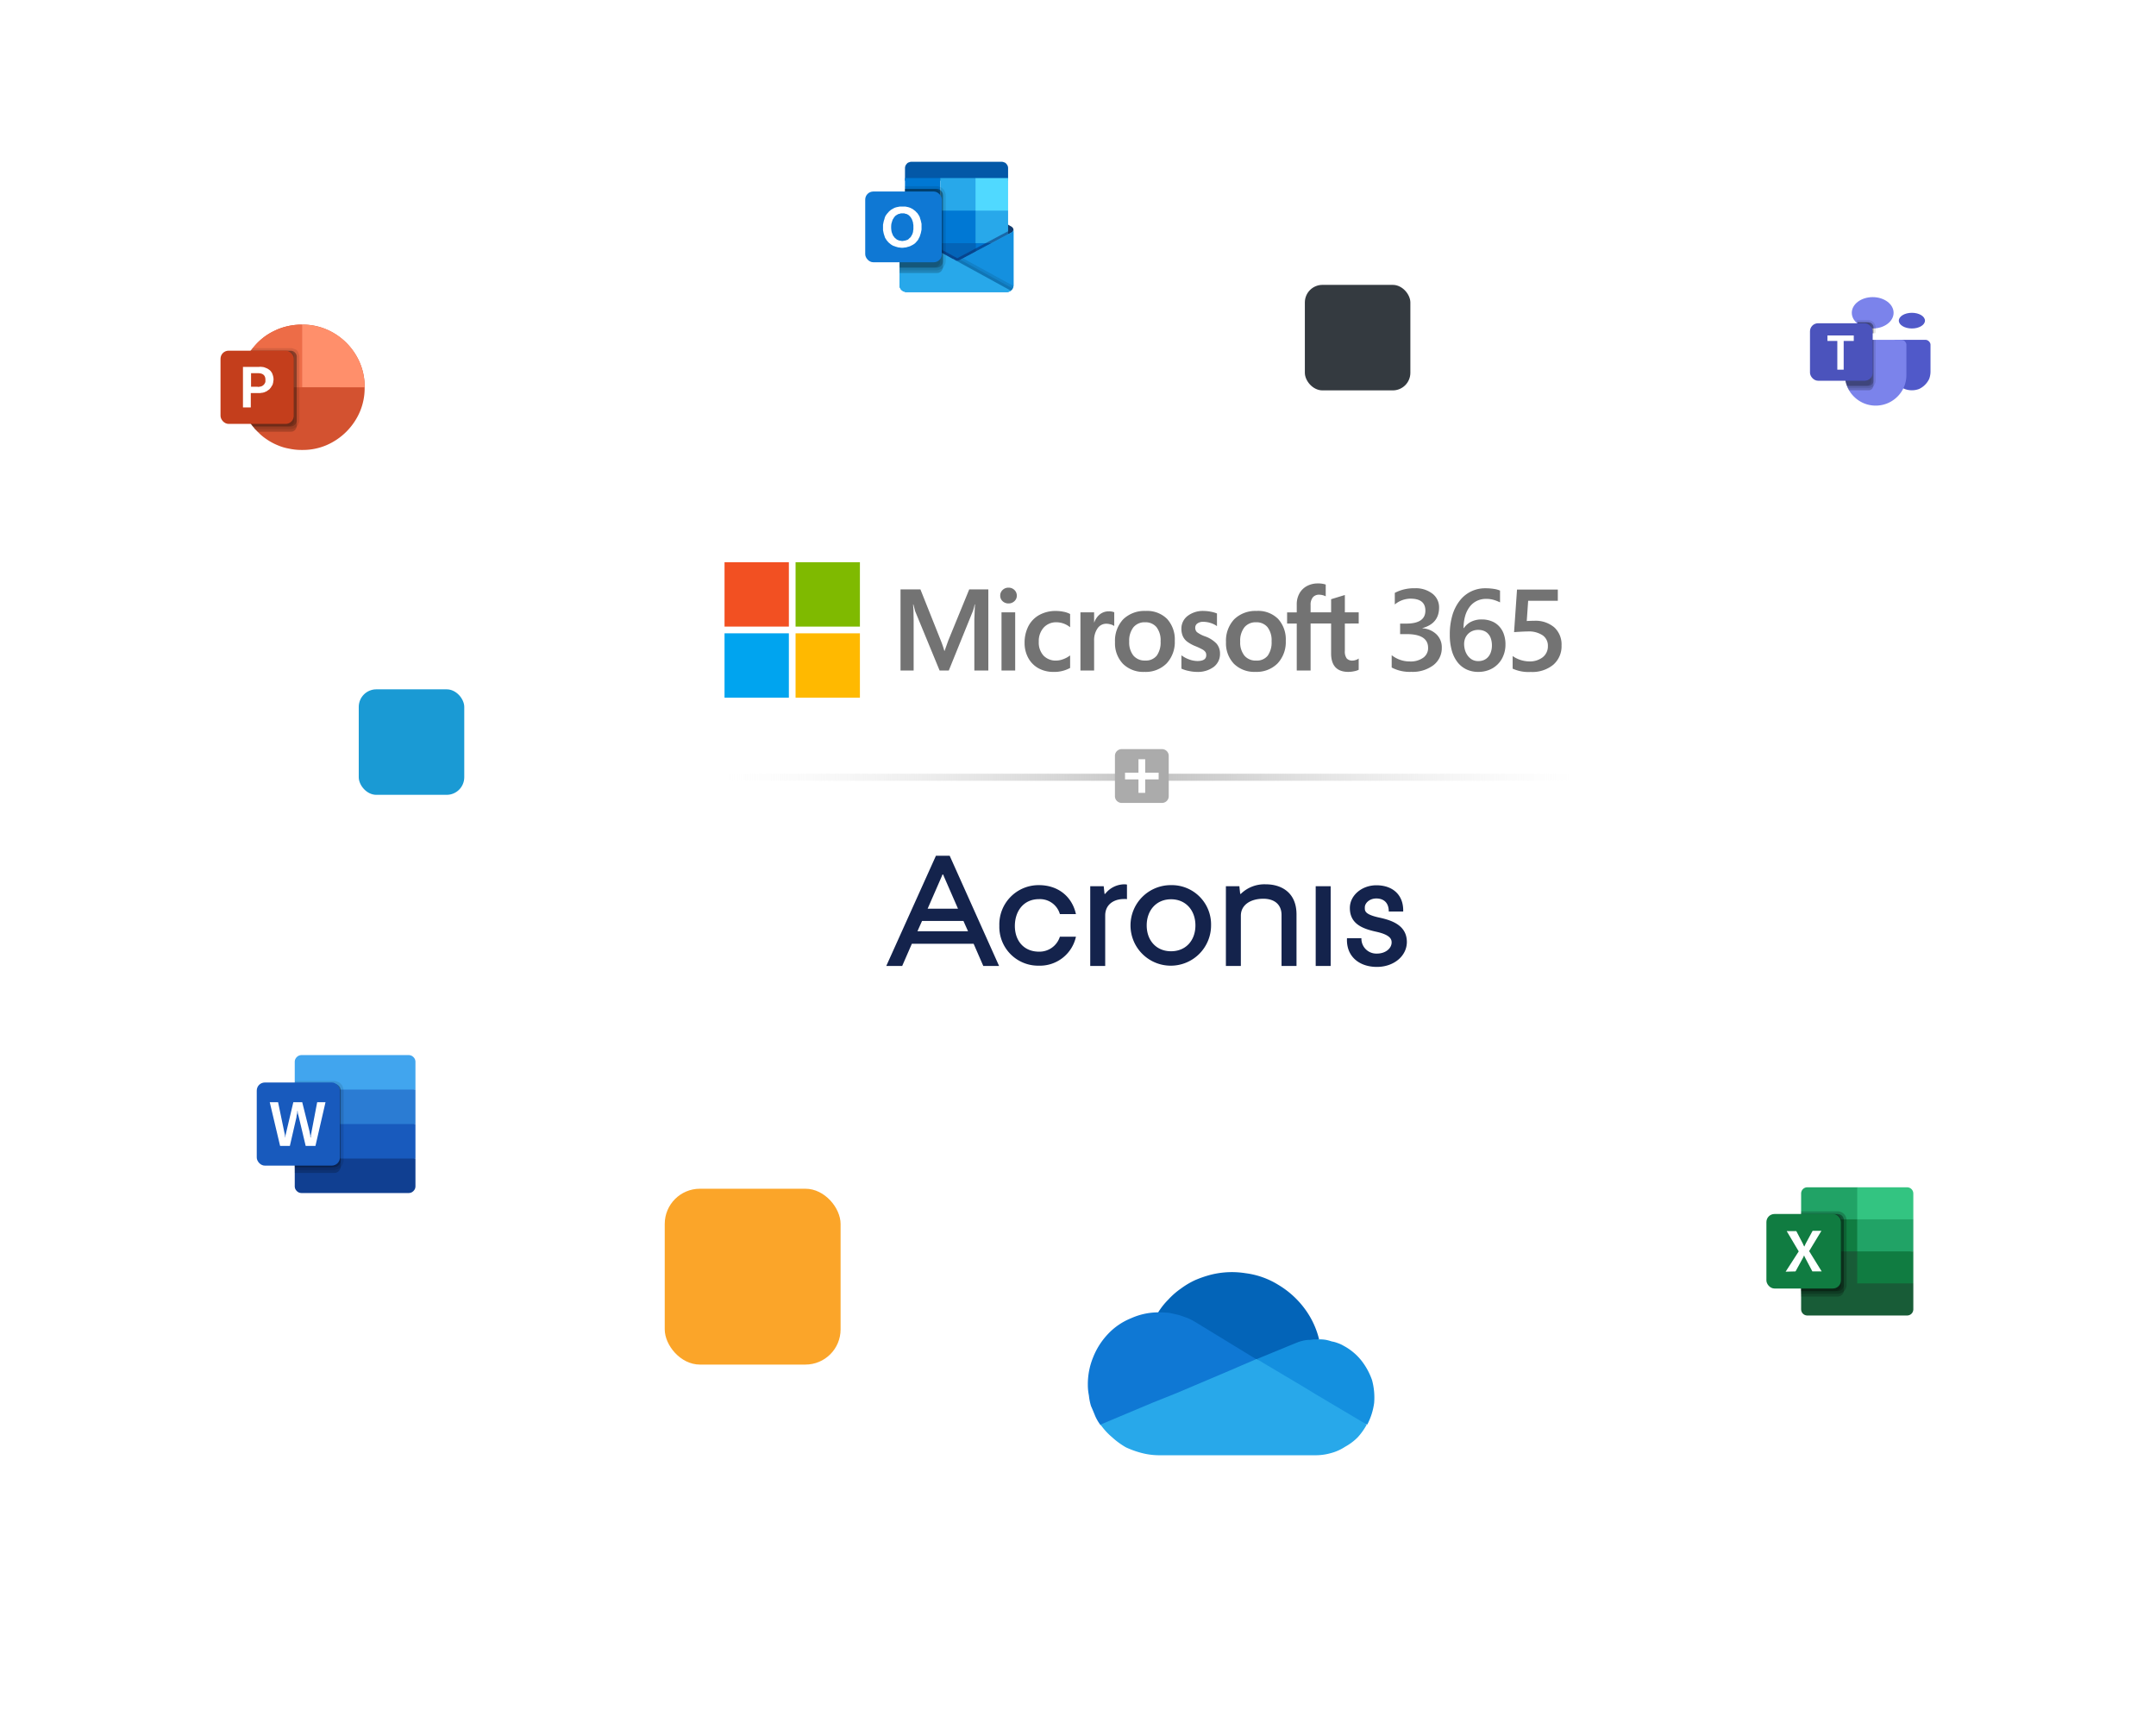 <svg xmlns="http://www.w3.org/2000/svg" width="613" height="490" xmlns:v="https://vecta.io/nano"><style><![CDATA[.B{fill:#fff}.C{opacity:.2}.D{opacity:.1}.E{flood-opacity:.11}.F{fill:#0364b8}.G{fill:#0078d4}.H{fill:#28a8ea}.I{fill:#107c41}.J{fill-rule:evenodd}]]></style><defs><filter id="A" x="134.766" y="94" width="380.471" height="254.238" filterUnits="userSpaceOnUse"><feOffset/><feGaussianBlur stdDeviation="15" result="A"/><feFlood class="E"/><feComposite operator="in" in2="A"/><feComposite in="SourceGraphic"/></filter><filter id="B" x="202" y="0" width="130" height="130" filterUnits="userSpaceOnUse"><feOffset/><feGaussianBlur stdDeviation="10" result="A"/><feFlood class="E"/><feComposite operator="in" in2="A"/><feComposite in="SourceGraphic"/></filter><filter id="C" x="487" y="186" width="102" height="102" filterUnits="userSpaceOnUse"><feOffset/><feGaussianBlur stdDeviation="10" result="A"/><feFlood class="E"/><feComposite operator="in" in2="A"/><feComposite in="SourceGraphic"/></filter><filter id="D" x="248" y="286" width="204" height="204" filterUnits="userSpaceOnUse"><feOffset/><feGaussianBlur stdDeviation="15" result="A"/><feFlood class="E"/><feComposite operator="in" in2="A"/><feComposite in="SourceGraphic"/></filter><filter id="E" x="451" y="19" width="162" height="162" filterUnits="userSpaceOnUse"><feOffset/><feGaussianBlur stdDeviation="15" result="A"/><feFlood class="E"/><feComposite operator="in" in2="A"/><feComposite in="SourceGraphic"/></filter><filter id="F" x="5" y="229" width="182" height="182" filterUnits="userSpaceOnUse"><feOffset/><feGaussianBlur stdDeviation="15" result="A"/><feFlood class="E"/><feComposite operator="in" in2="A"/><feComposite in="SourceGraphic"/></filter><filter id="G" x="442" y="275" width="162" height="162" filterUnits="userSpaceOnUse"><feOffset/><feGaussianBlur stdDeviation="15" result="A"/><feFlood class="E"/><feComposite operator="in" in2="A"/><feComposite in="SourceGraphic"/></filter><filter id="H" x="0" y="27" width="166" height="166" filterUnits="userSpaceOnUse"><feOffset/><feGaussianBlur stdDeviation="15" result="A"/><feFlood class="E"/><feComposite operator="in" in2="A"/><feComposite in="SourceGraphic"/></filter><linearGradient id="I" x1=".5" x2=".5" y2="1"><stop offset="0" stop-color="#35b8f1"/><stop offset="1" stop-color="#28a8ea"/></linearGradient><linearGradient id="J" x1=".005" y1=".5" x2="1" y2=".5"><stop offset="0" stop-color="#efefef" stop-opacity=".012"/><stop offset=".498" stop-color="#c1c1c1"/><stop offset="1" stop-color="#ebebeb" stop-opacity="0"/></linearGradient></defs><g transform="translate(-.005)" filter="url(#A)" class="B"><path d="M192.894 139h264.223a13.124 13.124 0 0 1 13.124 13.124v137.99a13.124 13.124 0 0 1-13.124 13.124H192.894a13.124 13.124 0 0 1-13.124-13.124v-137.99A13.124 13.124 0 0 1 192.894 139Z"/></g><path fill="#f25022" d="M206 159.871h18.294v18.294H206z"/><path fill="#7fba00" d="M226.199 159.871h18.294v18.294h-18.294z"/><path fill="#00a4ef" d="M206 180.077h18.294v18.294H206z"/><path fill="#ffb900" d="M226.199 180.077h18.294v18.294h-18.294z"/><path d="M269.644 182.054l-1.081 3.025h-.061a28.935 28.935 0 0 0-1.024-2.991l-5.784-14.51h-5.655v23.068h3.73v-14.178l-.056-3.144-.106-1.478h.082l.525 1.975 6.936 16.828h2.612l6.885-16.981a15.026 15.026 0 0 0 .474-1.822h.082l-.175 4.144v14.656h3.979v-23.069h-5.431zm15.108-7.941h3.889v16.532h-3.889zm1.984-7.025a2.347 2.347 0 0 0-1.657.649 2.144 2.144 0 0 0-.694 1.622 2.087 2.087 0 0 0 .686 1.59 2.369 2.369 0 0 0 1.662.633 2.4 2.4 0 0 0 1.672-.633 2.076 2.076 0 0 0 .7-1.591 2.187 2.187 0 0 0-.676-1.6 2.319 2.319 0 0 0-1.69-.668m15.669 6.858a10.771 10.771 0 0 0-2.173-.233 9.591 9.591 0 0 0-4.729 1.137 7.646 7.646 0 0 0-3.118 3.207 10.2 10.2 0 0 0-1.072 4.751 8.774 8.774 0 0 0 1.04 4.259 7.317 7.317 0 0 0 2.91 2.943 8.674 8.674 0 0 0 4.252 1.033 9.3 9.3 0 0 0 4.69-1.1l.052-.03v-3.56l-.164.119a7.3 7.3 0 0 1-1.9.99 5.754 5.754 0 0 1-1.864.361 4.788 4.788 0 0 1-3.641-1.419 5.512 5.512 0 0 1-1.343-3.93 5.722 5.722 0 0 1 1.4-4.036 4.763 4.763 0 0 1 3.647-1.507 6.243 6.243 0 0 1 3.7 1.288l.164.118v-3.752l-.053-.03a6.446 6.446 0 0 0-1.8-.612m12.816-.119a3.985 3.985 0 0 0-2.6.933 5.264 5.264 0 0 0-1.5 2.217h-.041v-2.863h-3.889v16.536h3.889v-8.461a5.9 5.9 0 0 1 .969-3.511 2.975 2.975 0 0 1 2.515-1.329 4.585 4.585 0 0 1 1.17.175 2.963 2.963 0 0 1 .906.367l.164.118v-3.92l-.063-.026a4.024 4.024 0 0 0-1.522-.236m10.564-.11a8.632 8.632 0 0 0-6.435 2.375 8.9 8.9 0 0 0-2.326 6.481 8.433 8.433 0 0 0 2.269 6.187 8.238 8.238 0 0 0 6.092 2.286 8.4 8.4 0 0 0 6.308-2.41 8.881 8.881 0 0 0 2.325-6.417 8.661 8.661 0 0 0-2.181-6.234 8.034 8.034 0 0 0-6.053-2.275m3.092 12.726a3.943 3.943 0 0 1-3.268 1.381 4.174 4.174 0 0 1-3.349-1.407 5.977 5.977 0 0 1-1.2-3.976 6.211 6.211 0 0 1 1.2-4.079 4.112 4.112 0 0 1 3.318-1.419 4.047 4.047 0 0 1 3.23 1.367 6.087 6.087 0 0 1 1.178 4.046 6.492 6.492 0 0 1-1.109 4.1m13.767-5.504a8.467 8.467 0 0 1-2.334-1.214 1.7 1.7 0 0 1-.472-1.274 1.417 1.417 0 0 1 .6-1.178 2.681 2.681 0 0 1 1.675-.473 6.852 6.852 0 0 1 2 .306 6.419 6.419 0 0 1 1.742.808l.161.109v-3.595l-.063-.026a8.584 8.584 0 0 0-1.767-.493 10.854 10.854 0 0 0-1.941-.2 7.118 7.118 0 0 0-4.567 1.409 4.5 4.5 0 0 0-1.776 3.668 5.121 5.121 0 0 0 .383 2.049 4.1 4.1 0 0 0 1.177 1.538 10.255 10.255 0 0 0 2.392 1.339 17.737 17.737 0 0 1 1.99.927 2.754 2.754 0 0 1 .875.719 1.612 1.612 0 0 1 .245.937c0 1.112-.832 1.651-2.543 1.651a6.984 6.984 0 0 1-2.152-.394 8.1 8.1 0 0 1-2.2-1.117l-.164-.117v3.791l.059.028a9.789 9.789 0 0 0 2.088.645 11.192 11.192 0 0 0 2.228.257 7.558 7.558 0 0 0 4.812-1.417 4.585 4.585 0 0 0 1.786-3.754 4.313 4.313 0 0 0-.962-2.841 8.26 8.26 0 0 0-3.277-2.087m14.704-7.23a8.632 8.632 0 0 0-6.435 2.375 8.9 8.9 0 0 0-2.326 6.477 8.43 8.43 0 0 0 2.27 6.187 8.238 8.238 0 0 0 6.092 2.281 8.4 8.4 0 0 0 6.307-2.407 8.88 8.88 0 0 0 2.326-6.417 8.662 8.662 0 0 0-2.181-6.234 8.034 8.034 0 0 0-6.054-2.275m3.092 12.742a3.944 3.944 0 0 1-3.268 1.381 4.175 4.175 0 0 1-3.349-1.407 5.978 5.978 0 0 1-1.2-3.976 6.212 6.212 0 0 1 1.2-4.079 4.106 4.106 0 0 1 3.317-1.428 4.047 4.047 0 0 1 3.23 1.367 6.088 6.088 0 0 1 1.179 4.046 6.5 6.5 0 0 1-1.109 4.1m25.878-9.163v-3.172h-3.937v-4.931l-.133.04-3.7 1.132-.073.023v3.736h-5.834v-2.08a3.3 3.3 0 0 1 .645-2.2 2.267 2.267 0 0 1 1.8-.738 4.2 4.2 0 0 1 1.712.39l.144.065v-3.34l-.068-.024a6.659 6.659 0 0 0-2.187-.293 6.419 6.419 0 0 0-3.1.745 5.3 5.3 0 0 0-2.13 2.105 6.266 6.266 0 0 0-.754 3.088v2.29h-2.742v3.172h2.743v13.353h3.937v-13.361h5.831v8.486c0 3.5 1.649 5.269 4.9 5.269a8 8 0 0 0 1.672-.185 4.612 4.612 0 0 0 1.217-.386l.052-.03v-3.2l-.16.107a2.711 2.711 0 0 1-.787.35 3.011 3.011 0 0 1-.777.132 2.11 2.11 0 0 1-1.676-.612 3.288 3.288 0 0 1-.534-2.125v-7.8zm9.378 12.511v-3.5a8.267 8.267 0 0 0 5.193 1.78 6.125 6.125 0 0 0 3.746-1.043 3.325 3.325 0 0 0 1.413-2.823q0-3.913-6.13-3.913h-1.824v-2.987h1.742q5.439 0 5.439-3.689 0-3.4-4.24-3.4a7.053 7.053 0 0 0-4.453 1.652v-3.3a11.621 11.621 0 0 1 5.67-1.312 7.719 7.719 0 0 1 5.029 1.54 4.863 4.863 0 0 1 1.89 3.946q0 4.539-4.733 5.838v.064a6.25 6.25 0 0 1 4.025 1.75 5.093 5.093 0 0 1 1.478 3.738 6.1 6.1 0 0 1-2.383 5 9.8 9.8 0 0 1-6.278 1.892 10.926 10.926 0 0 1-5.587-1.235zm32.349-6.547a8.17 8.17 0 0 1-.591 3.16 7.127 7.127 0 0 1-4.075 4.075 8.249 8.249 0 0 1-3.073.562 7.874 7.874 0 0 1-3.27-.674 7.059 7.059 0 0 1-2.563-2.005 9.648 9.648 0 0 1-1.662-3.3 16.194 16.194 0 0 1-.591-4.6 18.967 18.967 0 0 1 .772-5.662 12.445 12.445 0 0 1 2.153-4.138 9.046 9.046 0 0 1 7.181-3.4 15.11 15.11 0 0 1 2.416.175 6.848 6.848 0 0 1 1.759.481v3.353a11.488 11.488 0 0 0-1.791-.706 7.549 7.549 0 0 0-2.187-.289 5.94 5.94 0 0 0-2.547.545 5.659 5.659 0 0 0-2.022 1.6 7.92 7.92 0 0 0-1.331 2.6 12.4 12.4 0 0 0-.493 3.561h.1a5.3 5.3 0 0 1 2.038-1.8 6.65 6.65 0 0 1 3.04-.658 7.368 7.368 0 0 1 2.777.5 5.63 5.63 0 0 1 2.12 1.411 6.143 6.143 0 0 1 1.364 2.246 8.672 8.672 0 0 1 .48 2.969zm-3.85.3a6.264 6.264 0 0 0-.247-1.813 3.623 3.623 0 0 0-.723-1.4 3.12 3.12 0 0 0-1.216-.914 4.187 4.187 0 0 0-1.709-.321 4.077 4.077 0 0 0-1.742.35 3.777 3.777 0 0 0-1.248.9 3.855 3.855 0 0 0-.773 1.283 4.529 4.529 0 0 0-.247 1.476 6.563 6.563 0 0 0 .23 1.684 5.26 5.26 0 0 0 .739 1.556 4.17 4.17 0 0 0 1.249 1.171 3.566 3.566 0 0 0 1.824.449 3.889 3.889 0 0 0 1.662-.337 3.3 3.3 0 0 0 1.2-.93 3.99 3.99 0 0 0 .739-1.4 5.727 5.727 0 0 0 .261-1.761zm5.889 6.564v-3.576a8.476 8.476 0 0 0 4.7 1.524 5.941 5.941 0 0 0 3.862-1.187 3.925 3.925 0 0 0 1.463-3.192 3.557 3.557 0 0 0-1.5-3.047 7.087 7.087 0 0 0-4.255-1.09q-.954 0-3.862.192l.838-12.094h11.6v3.176h-8.431l-.4 5.758q1.137-.064 2.054-.064a8.23 8.23 0 0 1 5.785 1.877 6.6 6.6 0 0 1 2.054 5.132 6.951 6.951 0 0 1-2.35 5.486 9.4 9.4 0 0 1-6.425 2.053 10.872 10.872 0 0 1-5.144-.947z" fill="#737373"/><g transform="translate(-1030 -148)"><g transform="translate(1030 148)" filter="url(#B)" class="B"><rect width="70" height="70" rx="15" transform="translate(232 30)"/></g><path d="M1318.09 213.52c.006.084-.021.167-.077.231a.9.9 0 0 1-.154.231l-.154.154-14.503 8.484h-.077c.003.021-.004.043-.019.058s-.037.022-.058.019l-.463.154c-.3.103-.626.103-.926 0a2.99 2.99 0 0 1-.386-.154h-.077l-.077-.077h-.077l-14.425-8.486c-.153-.102-.284-.233-.386-.386a.86.86 0 0 1-.077-.386c-.009-.158.018-.316.077-.463.102-.153.233-.284.386-.386l14.425-8.486h.077v-.077h.154c.102-.102.242-.158.386-.154.3-.103.626-.103.926 0a.83.83 0 0 1 .463.154h.077c-.003.021.004.043.019.058s.037.022.058.019l14.5 8.486.154.154.154.154.154.463c.009.085-.018.171-.074.236z" fill="#123b6d"/><path d="M1287.774 207.731h9.565v8.794h-9.565z" class="F"/><path d="M1287.311 199.4v-3.626a1.9 1.9 0 0 1 .154-.694 2.06 2.06 0 0 1 .386-.54c.149-.203.37-.341.617-.386a1.53 1.53 0 0 1 .694-.154h25.611a1.53 1.53 0 0 1 .694.154c.247.045.468.183.617.386a2.06 2.06 0 0 1 .386.54 1.9 1.9 0 0 1 .154.694v3.626z" fill="#0358a7"/><path d="M1287.311 198.628h10.028v9.257h-10.028z" class="G"/><path d="M1297.34 198.628h10.028l9.257 9.257v9.257h-9.257l-10.028-9.257z" class="H"/><path d="M1307.368 198.628h9.257v9.257h-9.257z" fill="#50d9ff"/><path d="M1297.34 207.885h10.028v9.257h-10.028z" class="G"/><path d="M1297.34 217.142h10.028v9.257h-10.028z" class="F"/><path d="M1287.774 216.525h9.565v8.023h-9.565z" fill="#14447d"/><path d="M1307.368 217.142h9.257v8.486h-9.257z" class="G"/><path d="M1317.937 213.902c.045-.039.073-.094.077-.154a.9.9 0 0 1 .154-.231v15.582c0 .157-.026.314-.077.463.004.144-.052.284-.154.386a.97.97 0 0 1-.231.386l-.309.309-.309.154a.9.9 0 0 1-.231.154c-.108.001-.213.027-.309.077h-28.773c-.264-.001-.526-.054-.771-.154-.237-.07-.45-.204-.617-.386a1.4 1.4 0 0 1-.463-.617c-.101-.245-.153-.507-.155-.772v-15.814l.463.231 14.657 8.1h.08l.077.077h.077l.771.463h.309c.084.006.167-.021.231-.077h.235a.9.9 0 0 1 .231-.154h.069l.077-.077 14.657-7.791v-.072a.59.59 0 0 0 .231-.077z" fill="url(#I)"/><path d="M1317.937 213.902c.045-.039.073-.094.077-.154a.9.9 0 0 1 .154-.231v15.582c-.001.264-.054.526-.154.771a1.4 1.4 0 0 1-.463.617c-.167.182-.38.316-.617.386-.245.1-.507.153-.771.154h-28.388c-.264-.001-.526-.054-.771-.154-.237-.07-.45-.204-.617-.386a1.4 1.4 0 0 1-.463-.617c-.101-.245-.153-.506-.155-.771v-15.583a.9.9 0 0 1 .154.231c.004.06.032.115.077.154a.59.59 0 0 0 .231.077v.077l14.658 7.793.077.077h.077a.83.83 0 0 0 .463.154c.3.103.626.103.926 0a.83.83 0 0 0 .463-.154h.074l.077-.077 14.657-7.791v-.077a.59.59 0 0 0 .234-.078z" fill="#1490df"/><path d="M1287.003 230.873a4.05 4.05 0 0 1-.617-.386c-.186-.18-.343-.388-.463-.617-.1-.245-.153-.507-.154-.771v-15.814l.463.231 14.657 8.1h.08l.077.077h.077l16.277 8.948-.309.154a.9.9 0 0 1-.231.154c-.108.001-.213.027-.309.077h-28.776c-.264-.001-.526-.054-.771-.154z" class="H"/><path d="M1316.625 213.748v.849l-13.577 7.251c-.039.045-.094.073-.154.077a.9.9 0 0 0-.231.154h-.232c-.064.056-.147.083-.231.077h-.309l-.771-.463a.59.59 0 0 0-.231-.077l-13.578-7.482v-.849l13.963 7.637c.039.045.094.073.154.077l.694.386h.077c.06-.004.115-.032.154-.077h.077c.021.003.043-.004.058-.019s.022-.037.019-.058c.077 0 11.185-5.94 14.117-7.483z" fill="#0a2767" opacity=".5"/><path d="M1298.112 203.488v20.674c-.045.192-.124.375-.231.54a2.06 2.06 0 0 1-.386.54c-.173.114-.354.217-.54.309-.202.051-.409.077-.617.077h-10.569v-12.343l.386.231v-.462c.056-.064.083-.147.077-.231l.154-.154a.9.9 0 0 1 .231-.154l1.152-.694v-3.936h-.463v-6.171h9.025a1.9 1.9 0 0 1 .694.154 2.02 2.02 0 0 1 .926.926 1.9 1.9 0 0 1 .154.694z" class="C"/><path d="M1298.883 203.489v18.822c-.003.323-.082.64-.231.926a2.32 2.32 0 0 1-1.389 1.389c-.286.149-.603.228-.926.231h-10.568v-11.571l.386.231v-.46c.056-.064.083-.147.077-.231l.154-.154a.9.9 0 0 1 .231-.154l1.152-.694v-3.938h-.463v-6.943h9.025c.323.003.64.082.926.231a1.62 1.62 0 0 1 .849.54 1.62 1.62 0 0 1 .54.849c.149.286.228.603.232.926z" class="D"/><path d="M1298.112 203.488v18.826a1.9 1.9 0 0 1-.154.694 2.02 2.02 0 0 1-.926.926 1.9 1.9 0 0 1-.694.154h-10.569v-10.8l.386.231v-.465c.056-.064.083-.147.077-.231l.154-.154a.9.9 0 0 1 .231-.154l1.152-.694v-3.936h-.463v-6.171h9.025a1.9 1.9 0 0 1 .694.154 2.02 2.02 0 0 1 .926.926 1.9 1.9 0 0 1 .154.694z" class="C"/><path d="M1297.34 203.488v18.826a1.9 1.9 0 0 1-.154.694 2.02 2.02 0 0 1-.926.926 1.9 1.9 0 0 1-.694.154h-9.797v-10.8l.386.231v-.465c.056-.064.083-.147.077-.231l.154-.154a.9.9 0 0 1 .231-.154l1.152-.694v-3.936h-.463v-6.171h8.263a1.9 1.9 0 0 1 .694.154 2.02 2.02 0 0 1 .926.926 1.9 1.9 0 0 1 .154.694z" class="D"/><rect width="21.792" height="20.116" rx="2.3" fill="#0f78d4" x="1276" y="202.456"/><path d="M1281.68 209.582c.11-.217.239-.423.386-.617.141-.191.296-.371.463-.54.153-.205.335-.387.54-.54a2.06 2.06 0 0 1 .54-.386q.386-.231.694-.386a4.4 4.4 0 0 1 .771-.231l.771-.154h1.543l.771.154a5.47 5.47 0 0 1 .694.231l.617.309.617.463c.179.127.336.284.463.463a1.53 1.53 0 0 1 .463.54c.147.194.276.4.386.617s.185.453.231.694a4.4 4.4 0 0 1 .231.771q.077.309.154.694v1.62l-.154.771a4.4 4.4 0 0 1-.231.771c-.058.273-.162.534-.309.771l-.309.617c-.141.191-.296.371-.463.54-.153.205-.335.387-.54.54a4.05 4.05 0 0 1-.617.386l-.617.309a4.4 4.4 0 0 1-.771.231c-.245.1-.507.153-.771.154-.254.051-.512.077-.771.077-.233-.003-.466-.029-.694-.077-.264-.001-.526-.054-.771-.154-.241-.046-.474-.123-.694-.231a1.7 1.7 0 0 1-.694-.309 2.06 2.06 0 0 1-.54-.386c-.191-.141-.371-.296-.54-.463-.141-.191-.296-.371-.463-.54-.11-.217-.239-.423-.386-.617a5.47 5.47 0 0 1-.231-.694 4.4 4.4 0 0 1-.231-.771l-.155-.771v-1.542l.154-.771a4.4 4.4 0 0 1 .231-.771 4.4 4.4 0 0 1 .231-.771zm2.083 5.014c.042.132.094.261.154.386a2.53 2.53 0 0 0 .309.386 1.21 1.21 0 0 0 .231.309 2.53 2.53 0 0 1 .386.309.97.97 0 0 0 .386.231 2.99 2.99 0 0 0 .386.154c.149.051.306.077.463.077.3.103.626.103.926 0 .157 0 .314-.026.463-.077l.463-.154a.97.97 0 0 0 .386-.231l.309-.309c.128-.075.234-.181.309-.309a.97.97 0 0 0 .229-.386c.085-.124.162-.253.231-.386l.154-.463a1.71 1.71 0 0 0 .077-.54c.051-.149.077-.306.077-.463v-1c0-.157-.026-.314-.077-.463a1.71 1.71 0 0 0-.077-.54l-.154-.463c-.042-.132-.094-.261-.154-.386-.085-.124-.162-.253-.231-.386a2.53 2.53 0 0 0-.309-.386l-.309-.309c-.124-.085-.253-.162-.386-.231a.83.83 0 0 0-.463-.154l-.463-.154h-.926l-.463.154a.83.83 0 0 0-.463.154c-.133.069-.262.146-.386.231a1.21 1.21 0 0 0-.309.231 2.53 2.53 0 0 0-.309.386.97.97 0 0 0-.231.386.97.97 0 0 0-.231.386q-.154.463-.309 1c-.103.665-.103 1.341 0 2.006.049.348.154.686.311 1z" class="B J"/><path d="M1318.168 229.33a.86.86 0 0 0-.077.386l-.154.309a3.77 3.77 0 0 0-.231.386 1.21 1.21 0 0 0-.309.231l-15.506-8.486h.386c.084.006.167-.021.231-.077.108-.001.213-.027.309-.077a.9.9 0 0 0 .231-.154l.771-.386z" class="D"/><path d="M1301.891 222.157h.309c.084.006.167-.021.231-.077h.231a.9.9 0 0 1 .231-.154h.077l.077-.077 14.888 8.177a.9.9 0 0 0-.154.231c-.017.12-.111.214-.231.231l-.154.154z" class="D"/><rect width="50" height="50" rx="10" fill="#fba529" x="1219" y="486"/><rect width="30" height="30" rx="5" fill="#1a9ad4" x="1132" y="344"/><g transform="translate(1030 148)" filter="url(#C)" class="B"><rect width="42" height="42" rx="5" transform="translate(517 216)"/></g><rect width="30" height="30" rx="5" fill="#343a40" x="1401" y="229"/><g transform="translate(1030 148)" filter="url(#D)" class="B"><rect width="114" height="114" rx="15" transform="translate(293 331)"/></g><path d="M1359.301 521.149a19.687 19.687 0 0 1 2.859-3.612 21.473 21.473 0 0 1 3.612-3.16 22.852 22.852 0 0 1 4.063-2.408 31.982 31.982 0 0 1 4.364-1.5 24.486 24.486 0 0 1 9.932-.451 23.157 23.157 0 0 1 9.33 3.311 25.687 25.687 0 0 1 7.374 6.622 24.178 24.178 0 0 1 4.214 8.879c-.3-.15-17.758 9.631-17.758 9.631l-27.99-17.312z" class="F"/><path d="m1387.292 534.542-16.406 15.806-27.988 2.854a13.162 13.162 0 0 1-1.5-2.558q-.6-1.5-1.2-2.859a16 16 0 0 1-.6-3.01 15.312 15.312 0 0 1-.3-3.01 20.114 20.114 0 0 1 1.5-7.825 20.635 20.635 0 0 1 4.214-6.622 18.517 18.517 0 0 1 6.622-4.515 19 19 0 0 1 7.667-1.655h.3q1.354 0 2.859.15l2.709.6q1.354.451 2.558.9a20.621 20.621 0 0 1 2.559 1.36Z" fill="#0f78d4"/><path d="M1407.007 528.973a13.919 13.919 0 0 1 1.655.451 7.983 7.983 0 0 1 1.655.451 8.318 8.318 0 0 1 1.655.752 16.359 16.359 0 0 1 4.971 4.065 19.232 19.232 0 0 1 3.16 5.719 18.931 18.931 0 0 1 .6 6.471 18.451 18.451 0 0 1-1.956 6.17l-20.168-6.321-11.136-12.34 10.233-4.214 1.5-.6a13.913 13.913 0 0 1 1.655-.451 8.455 8.455 0 0 1 1.655-.15 8.456 8.456 0 0 1 1.657-.153h1.053a10.962 10.962 0 0 1 1.8.15Z" fill="#1490df"/><path d="M1418.598 553.053a18.127 18.127 0 0 1-2.558 3.612 15.471 15.471 0 0 1-3.612 2.709 13.565 13.565 0 0 1-4.063 1.806 15.807 15.807 0 0 1-4.364.6h-44.403a19.789 19.789 0 0 1-4.816-.6 25.809 25.809 0 0 1-4.665-1.655 21.73 21.73 0 0 1-3.913-2.859 18.623 18.623 0 0 1-3.306-3.613l15.049-6.321 6.772-2.709 14.9-6.321 7.673-3.31 3.01 1.806 9.631 5.719 4.214 2.558Z" class="H"/><g transform="translate(1030 148)" filter="url(#E)" class="B"><path d="M511 64h42a15 15 0 0 1 15 15v42a15 15 0 0 1-15 15h-42a15 15 0 0 1-15-15V79a15 15 0 0 1 15-15Z"/></g><g fill="#5059c9"><path d="M1568.289 253.67v-8.291c.004-.107.025-.212.062-.312l.374-.374c.1-.037.205-.058.312-.062h8.416c.194-.003.386.04.561.125a1.63 1.63 0 0 1 .748.748c.085.175.128.367.125.561v7.606c-.003.702-.13 1.399-.374 2.057-.595 1.26-1.608 2.273-2.868 2.868-1.326.499-2.788.499-4.114 0-1.259-.594-2.273-1.606-2.868-2.865-.245-.66-.371-1.357-.374-2.061z"/><ellipse cx="1573.596" cy="239.17" rx="3.715" ry="2.229"/><path d="M1573.214 259.344zm.062 0z"/></g><g fill="#7b83eb"><ellipse cx="1562.452" cy="236.941" rx="5.944" ry="4.458"/><path d="M1571.157 244.756c.177.05.332.16.436.312.127.128.232.275.312.436.085.175.128.367.125.561v8.666a8.55 8.55 0 0 1-2.618 6.109c-3.394 3.325-8.825 3.325-12.219 0a8.55 8.55 0 0 1-2.619-6.109v-8.666c-.003-.194.04-.386.125-.561.08-.161.185-.308.312-.436.104-.152.259-.262.436-.312a1.53 1.53 0 0 1 .561-.125h14.588a1.53 1.53 0 0 1 .561.125z"/></g><path d="M1562.674 244.631v13.154c-.037.155-.1.303-.187.436-.08.161-.185.308-.312.436-.14.092-.286.175-.436.249a2.05 2.05 0 0 1-.5.062h-5.543a.18.18 0 0 0-.062-.125.48.48 0 0 1-.06-.185l-.125-.125c.005-.068-.017-.136-.062-.187l-.249-.623-.249-.748c-.082-.244-.144-.494-.187-.748-.041-.247-.062-.497-.062-.748a4.94 4.94 0 0 1-.062-.81v-8.6c-.003-.194.04-.386.125-.561.08-.161.185-.308.312-.436.104-.152.259-.262.436-.312a1.53 1.53 0 0 1 .557-.129zm.004-3.553v1.683h-.5a.18.18 0 0 1-.125-.062c-.43-.035-.851-.14-1.247-.312-.425-.172-.824-.403-1.184-.686-.352-.269-.666-.583-.935-.935a4.88 4.88 0 0 1-.622-1.122h3.179a1.53 1.53 0 0 1 .561.125 1.63 1.63 0 0 1 .748.748 1.53 1.53 0 0 1 .125.561z" class="C"/><path d="M1563.302 244.631v11.658a1.66 1.66 0 0 1-.187.748c-.189.522-.6.933-1.122 1.122a1.66 1.66 0 0 1-.748.187h-5.861l-.249-.623-.249-.748c-.082-.244-.144-.494-.187-.748-.041-.247-.062-.497-.062-.748a4.94 4.94 0 0 1-.062-.81v-8.6c-.003-.194.04-.386.125-.561.08-.161.185-.308.312-.436.104-.152.259-.262.436-.312a1.53 1.53 0 0 1 .56-.129zm0-3.554v1.621c-.098.045-.205.066-.312.062h-.623c-.107.004-.214-.017-.312-.062-.43-.035-.851-.14-1.247-.312-.425-.172-.824-.403-1.184-.686-.352-.269-.666-.583-.935-.935a4.88 4.88 0 0 1-.623-1.122.18.18 0 0 1-.062-.125.48.48 0 0 1-.062-.187.18.18 0 0 0-.062-.125c.005-.068-.019-.135-.064-.186h3.429a1.66 1.66 0 0 1 .748.187c.522.189.934.6 1.123 1.122a1.66 1.66 0 0 1 .186.748z" class="D"/><path d="M1562.674 244.631v11.658a1.53 1.53 0 0 1-.125.561 1.63 1.63 0 0 1-.748.748 1.53 1.53 0 0 1-.561.125h-6.1l-.249-.748c-.082-.244-.144-.494-.187-.748-.041-.247-.062-.497-.062-.748-.043-.268-.064-.539-.062-.81v-8.6c-.003-.194.04-.386.125-.561.08-.161.185-.308.312-.436.104-.152.259-.262.436-.312a1.53 1.53 0 0 1 .56-.129zm.004-3.553v1.683h-.5a.18.18 0 0 1-.125-.062c-.43-.035-.851-.14-1.247-.312-.425-.172-.824-.403-1.184-.686-.352-.269-.666-.583-.935-.935a4.88 4.88 0 0 1-.622-1.122h3.179a1.53 1.53 0 0 1 .561.125 1.63 1.63 0 0 1 .748.748 1.53 1.53 0 0 1 .125.561z" class="C"/><path d="M1562.055 241.078v1.621c-.43-.035-.851-.14-1.247-.312-.425-.172-.824-.403-1.184-.686-.352-.269-.666-.583-.935-.935a4.88 4.88 0 0 1-.624-1.122h2.556a1.53 1.53 0 0 1 .561.125 1.63 1.63 0 0 1 .748.748 1.53 1.53 0 0 1 .125.561zm-6.047 3.553h6.047v11.658a1.53 1.53 0 0 1-.125.561 1.63 1.63 0 0 1-.748.748 1.53 1.53 0 0 1-.561.125h-5.486l-.249-.748c-.082-.244-.144-.494-.187-.748-.041-.247-.062-.497-.062-.748-.043-.268-.064-.539-.062-.81v-8.6c-.003-.194.04-.386.125-.561.08-.161.185-.308.312-.436.104-.152.259-.262.436-.312a1.53 1.53 0 0 1 .56-.129z" class="D"/><rect width="17.831" height="16.345" rx="2.3" fill="#4b53bc" x="1544.62" y="239.913"/><path d="M1557.068 244.943h-2.868v8.167h-1.808v-8.167h-2.805v-1.559h7.481z" class="B"/><g transform="translate(1030 148)" filter="url(#F)" class="B"><path d="M65 274h62a15 15 0 0 1 15 15v62a15 15 0 0 1-15 15H65a15 15 0 0 1-15-15v-62a15 15 0 0 1 15-15Z"/></g><path d="M1146.978 448.163a2.14 2.14 0 0 1 .98.98c.1.233.156.482.163.735v7.922l-16.34 4.09-17.976-4.09v-7.921c.007-.253.063-.502.163-.735a2.14 2.14 0 0 1 .98-.98c.233-.101.483-.156.736-.164h30.559c.253.007.502.063.735.163z" fill="#41a5ee"/><path d="M1148.122 457.805v9.8l-16.341 4.9-17.976-4.9v-9.8z" fill="#2b7cd3"/><path d="M1113.805 467.61h34.317v9.8l-16.341 5.724-17.976-5.724z" fill="#185abd"/><path d="M1114.949 487.056a2.14 2.14 0 0 1-.98-.98c-.101-.232-.156-.482-.164-.735v-7.926h34.317v7.926c-.007.253-.063.502-.163.735a2.14 2.14 0 0 1-.98.98c-.233.1-.482.156-.735.163h-30.56c-.253-.007-.502-.063-.735-.163z" fill="#103f91"/><path d="M1126.878 458.05v21.9c-.048.203-.131.397-.245.572a2.18 2.18 0 0 1-.409.572 5.34 5.34 0 0 1-.572.327c-.214.054-.433.082-.654.082h-11.193v-25.332h11.194c.253.007.502.063.735.163a2.14 2.14 0 0 1 .98.98c.1.233.156.482.163.735z" class="C"/><path d="M1127.695 458.054v19.933c-.004.341-.088.677-.245.98-.248.684-.787 1.223-1.471 1.471-.303.157-.639.241-.98.245h-11.194v-25.329h11.194c.341.004.677.088.98.245.353.09.668.291.9.572.281.232.482.547.572.9.158.304.241.641.244.983z" class="D"/><path d="M1126.878 458.05v19.937c-.007.253-.063.502-.163.735a2.14 2.14 0 0 1-.98.98c-.233.1-.482.156-.735.163h-11.195v-23.694h11.194c.253.007.502.063.735.163a2.14 2.14 0 0 1 .98.98c.101.233.156.483.164.736z" class="C"/><path d="M1126.061 458.05v19.937c-.007.253-.063.502-.163.735a2.14 2.14 0 0 1-.98.98c-.233.1-.482.156-.735.163h-10.378v-23.694h10.377c.253.007.502.063.735.163a2.14 2.14 0 0 1 .98.98c.101.233.156.483.164.736z" class="D"/><rect width="23.638" height="23.638" rx="2.3" fill="#185abd" x="1103" y="455.791"/><path d="M1111.027 470.8a3.04 3.04 0 0 0 .082.735c.009-.247.036-.492.082-.735q.082-.409.163-.735l2.043-8.665h2.533l2.124 8.5a.91.91 0 0 0 .082.409.91.91 0 0 0 .082.409v.409c.048.131.076.269.082.409a.91.91 0 0 0 .082-.409v-.327c.048-.131.076-.269.082-.409.048-.131.076-.269.082-.409l1.633-8.582h2.37l-2.86 12.419h-2.779l-1.961-8.252q-.082-.327-.245-.9c-.044-.27-.072-.543-.082-.817h-.082c-.007.301-.035.602-.082.9-.093.292-.148.594-.163.9l-1.879 8.171h-2.778l-2.941-12.421h2.37l1.8 8.661q.079.327.16.739z" class="B"/><g transform="translate(1030 148)" filter="url(#G)" class="B"><rect width="72" height="72" rx="15" transform="translate(487 320)"/></g><path d="M1574.002 494.7v9.114l-15.951 3.341-15.949-12.455v-7.443c.044-.934.812-1.669 1.747-1.671h14.2z" fill="#21a366"/><path d="M1574 487.333v7.367h-15.949v-9.114h14.2c.961.01 1.738.786 1.749 1.747z" fill="#33c481"/><path d="M1574.002 512.928v7.443c-.044.934-.812 1.669-1.747 1.671h-28.482c-.932-.044-1.666-.809-1.671-1.742v-25.6z" fill="#185c37"/><path d="M1542.102 494.7h15.949v9.114h-15.949z" class="I"/><path d="M1554.254 494.928v20.278a1.79 1.79 0 0 1-1.752 1.443h-10.4v-23.468h10.4c.962.008 1.741.785 1.752 1.747z" class="C"/><path d="M1555.013 494.927v18.456a2.53 2.53 0 0 1-2.511 2.506h-10.4v-23.468h10.4a2.53 2.53 0 0 1 2.506 2.506z" class="C"/><path d="M1554.254 494.928v18.453c-.002.935-.737 1.703-1.671 1.747h-10.481v-21.947h10.4c.96.011 1.736.787 1.747 1.747z" class="C"/><path d="M1553.494 494.928v18.453c-.002.935-.737 1.703-1.671 1.747h-9.721v-21.947h9.645c.96.011 1.736.787 1.747 1.747z" class="C"/><rect width="21.19" height="21.19" rx="2.3" x="1532.229" y="493.181" class="I"/><path d="M1537.697 509.586l3.721-5.772-3.421-5.772h2.734l1.9 3.646a3.55 3.55 0 0 0 .38.759l.38-.835 1.977-3.646h2.506l-3.494 5.772 3.57 5.772h-2.653l-2.127-4.025c-.076-.152-.152-.38-.228-.532-.076.152-.152.38-.228.532l-2.2 4.025z" class="B"/><path d="M1558.051 503.814H1574v9.114h-15.949z" class="I"/><g transform="translate(1030 148)" filter="url(#H)" class="B"><rect width="76" height="76" rx="15" transform="translate(45 72)"/></g><path d="M1133.677 257.971v.3a17.14 17.14 0 0 1-1.335 6.753 18.13 18.13 0 0 1-9.578 9.578c-2.115.891-4.387 1.345-6.682 1.336h-.371a16.38 16.38 0 0 1-3.489-.371 14.62 14.62 0 0 1-3.267-.965 16.3 16.3 0 0 1-3.044-1.633 14.52 14.52 0 0 1-2.669-2.229l-.742-.742-.594-.742a15.07 15.07 0 0 1-1.633-2.45 16.53 16.53 0 0 1-1.262-2.673 27.55 27.55 0 0 1-.742-2.9 19.51 19.51 0 0 1-.227-2.891v-.44a16.23 16.23 0 0 1 .223-2.673c.151-.901.349-1.793.594-2.673a27.15 27.15 0 0 1 1.039-2.524q.668-1.188 1.411-2.3c.061-.066.111-.141.148-.223l.148-.148c.061-.066.111-.141.148-.223l.148-.148c.799-1.047 1.722-1.994 2.747-2.821a15.67 15.67 0 0 1 3.341-2.079 16.37 16.37 0 0 1 3.786-1.336 17.44 17.44 0 0 1 3.936-.452h.371c2.295-.009 4.567.445 6.682 1.336a18.13 18.13 0 0 1 9.578 9.577c.891 2.115 1.345 4.387 1.336 6.682z" fill="#d35230"/><path d="M1115.859 258.119v-17.817h.148a17.65 17.65 0 0 1 17.669 17.669v.148z" fill="#ff8f6b"/><path d="M1099.378 251.215a17.65 17.65 0 0 1 16.333-10.913h.148v17.817h-17.817v-.148a17.68 17.68 0 0 1 1.336-6.756z" fill="#ed6c47"/><path d="M1114.375 249.433v19.893a1.65 1.65 0 0 1-.223.52 1.98 1.98 0 0 1-.371.52c-.167.111-.341.211-.52.3a2.44 2.44 0 0 1-.594.074h-9.425l-.742-.742-.594-.742a15.07 15.07 0 0 1-1.633-2.45 16.53 16.53 0 0 1-1.262-2.673 27.55 27.55 0 0 1-.742-2.9 19.51 19.51 0 0 1-.223-2.9v-.371c-.002-.92.073-1.839.223-2.747.151-.901.349-1.793.594-2.673a27.15 27.15 0 0 1 1.035-2.516q.668-1.188 1.411-2.3h11.358c.23.007.457.057.668.148a1.94 1.94 0 0 1 .891.891c.091.211.141.438.148.668z" class="C"/><path d="M1115.117 249.434v18.114c-.003.31-.08.616-.223.891a2.23 2.23 0 0 1-1.336 1.336c-.275.143-.581.22-.891.223h-10.171l-.594-.742a15.07 15.07 0 0 1-1.633-2.45 16.53 16.53 0 0 1-1.262-2.673 27.55 27.55 0 0 1-.742-2.9 19.51 19.51 0 0 1-.223-2.9v-.371c-.002-.92.073-1.839.223-2.747.151-.901.349-1.793.594-2.673a27.15 27.15 0 0 1 1.039-2.524q.668-1.188 1.411-2.3c.061-.066.111-.141.148-.223l.148-.148c.061-.066.111-.141.148-.223l.149-.14h10.765c.31.003.616.08.891.223a1.56 1.56 0 0 1 1.337 1.337c.143.275.22.581.223.891z" class="D"/><path d="M1114.375 249.433v18.115c-.007.23-.057.457-.148.668a1.94 1.94 0 0 1-.891.891c-.211.091-.438.141-.668.148h-10.766a15.07 15.07 0 0 1-1.633-2.45 16.53 16.53 0 0 1-1.262-2.673 27.55 27.55 0 0 1-.742-2.9 19.51 19.51 0 0 1-.223-2.9v-.371c-.002-.92.073-1.839.223-2.747.151-.901.349-1.793.594-2.673.304-.855.651-1.695 1.039-2.515q.668-1.188 1.411-2.3h11.358c.23.007.457.057.668.148a1.94 1.94 0 0 1 .891.891c.091.211.142.438.149.668z" class="C"/><path d="M1113.632 249.433v18.115c-.007.23-.057.457-.148.668a1.94 1.94 0 0 1-.891.891c-.211.091-.438.141-.668.148h-10.023a15.07 15.07 0 0 1-1.633-2.45 16.53 16.53 0 0 1-1.262-2.673 27.55 27.55 0 0 1-.742-2.9 19.51 19.51 0 0 1-.223-2.9v-.371c-.002-.92.073-1.839.223-2.747.151-.901.349-1.793.594-2.673.304-.855.651-1.695 1.039-2.515q.668-1.188 1.411-2.3h10.616c.23.007.457.057.668.148a1.94 1.94 0 0 1 .891.891c.091.211.141.438.148.668z" class="D"/><rect width="20.822" height="20.822" rx="2.3" fill="#c43e1c" x="1092.699" y="247.708"/><path d="M1103.61 252.329a2.26 2.26 0 0 1 .817 0 2.6 2.6 0 0 1 .817.148l.742.3a7.82 7.82 0 0 1 .668.445c.21.162.387.364.52.594.139.176.241.378.3.594a4.23 4.23 0 0 1 .223.742c.049.244.074.493.074.742.003.176-.022.352-.074.52.003.176-.022.352-.074.52q-.074.3-.148.52l-.3.445a1.17 1.17 0 0 1-.3.445c-.088.133-.188.257-.3.371l-.445.3-.445.3c-.178.062-.352.137-.52.223l-.594.148c-.176-.003-.352.022-.52.074h-2.743v4.082h-2.227v-11.513zm-2.229 5.642h1.856c.144.049.301.049.445 0a1.4 1.4 0 0 0 .445-.074l.445-.148c.114-.112.238-.212.371-.3a.48.48 0 0 0 .223-.3.93.93 0 0 0 .223-.371c.053-.116.078-.243.074-.371v-.445q0-1.856-2.153-1.856h-1.929z" class="B J"/></g><path fill="url(#J)" d="M205 220h244v2H205z"/><path d="M319 215h12v12h-12z" class="B"/><path d="M330.388 213h-11.475a1.918 1.918 0 0 0-1.913 1.913v11.475a1.918 1.918 0 0 0 1.913 1.912h11.475a1.918 1.918 0 0 0 1.912-1.912v-11.475a1.918 1.918 0 0 0-1.912-1.913Zm-.956 8.606h-3.826v3.825h-1.912v-3.825h-3.825v-1.912h3.825v-3.825h1.913v3.825h3.825Z" fill="#ababab"/><path d="M295.394 255.659a5.879 5.879 0 0 1 5.958 4.256h4.565c-1.122-5.068-5.145-8.24-10.523-8.24a11.164 11.164 0 0 0-11.258 11.528 11.034 11.034 0 0 0 11.258 11.371 10.477 10.477 0 0 0 10.523-8.24h-4.565a6.089 6.089 0 0 1-5.958 4.256c-4.217 0-6.848-3.018-6.848-7.35.039-4.366 2.631-7.581 6.848-7.581zm18.841-1.509h-.193l-.232-2.166h-3.831v22.67h4.256v-14.353c0-3.018 2.321-4.681 5.377-4.681a4.475 4.475 0 0 1 .812.039v-4.14a3.277 3.277 0 0 0-.812-.077 6.971 6.971 0 0 0-5.377 2.708zm45.688-2.708a9.6 9.6 0 0 0-7.118 2.708h-.193l-.232-2.166h-3.831v22.67h4.256v-14.275c0-3.172 2.863-4.836 6.383-4.836 3.018 0 5.184 1.509 5.184 4.642v14.469h4.256v-14.74c-.039-6.267-4.45-8.472-8.705-8.472zm14.16.542h4.256v22.67h-4.256zm-41.124-.31a11.452 11.452 0 1 0 11.374 11.451 11.171 11.171 0 0 0-11.374-11.451zm0 18.8c-4.217 0-6.925-3.095-6.925-7.35s2.708-7.428 6.925-7.428 6.926 3.178 6.926 7.429-2.709 7.349-6.926 7.349zm59.113-9.592c-4.217-.928-4.023-1.973-4.023-2.9 0-1.122 1.238-2.515 3.288-2.515 1.7 0 3.521.851 3.521 3.714h4.1c.155-4.642-2.9-7.467-7.621-7.467-4.178 0-7.544 2.9-7.544 6.461 0 4.488 3.559 5.88 7.428 6.732 4.1.89 4.449 2.166 4.449 3.056 0 1.7-1.741 3.172-4.178 3.172a4.235 4.235 0 0 1-4.41-4.372h-4.1c-.271 5.184 3.482 8.163 8.511 8.163 4.758 0 8.511-3.056 8.511-7.118-.04-4.644-4.102-6.114-7.932-6.926zm-125.964-17.564l-14.121 31.336h4.526l2.747-6.306h17.564l2.747 6.306h4.488l-14.044-31.336zm1.857 5.339h.193l.232.58 3.985 9.13h-8.627l3.985-9.13zm-7.119 16.132l1.315-2.94h11.761l1.315 2.94z" fill="#14234c"/></svg>